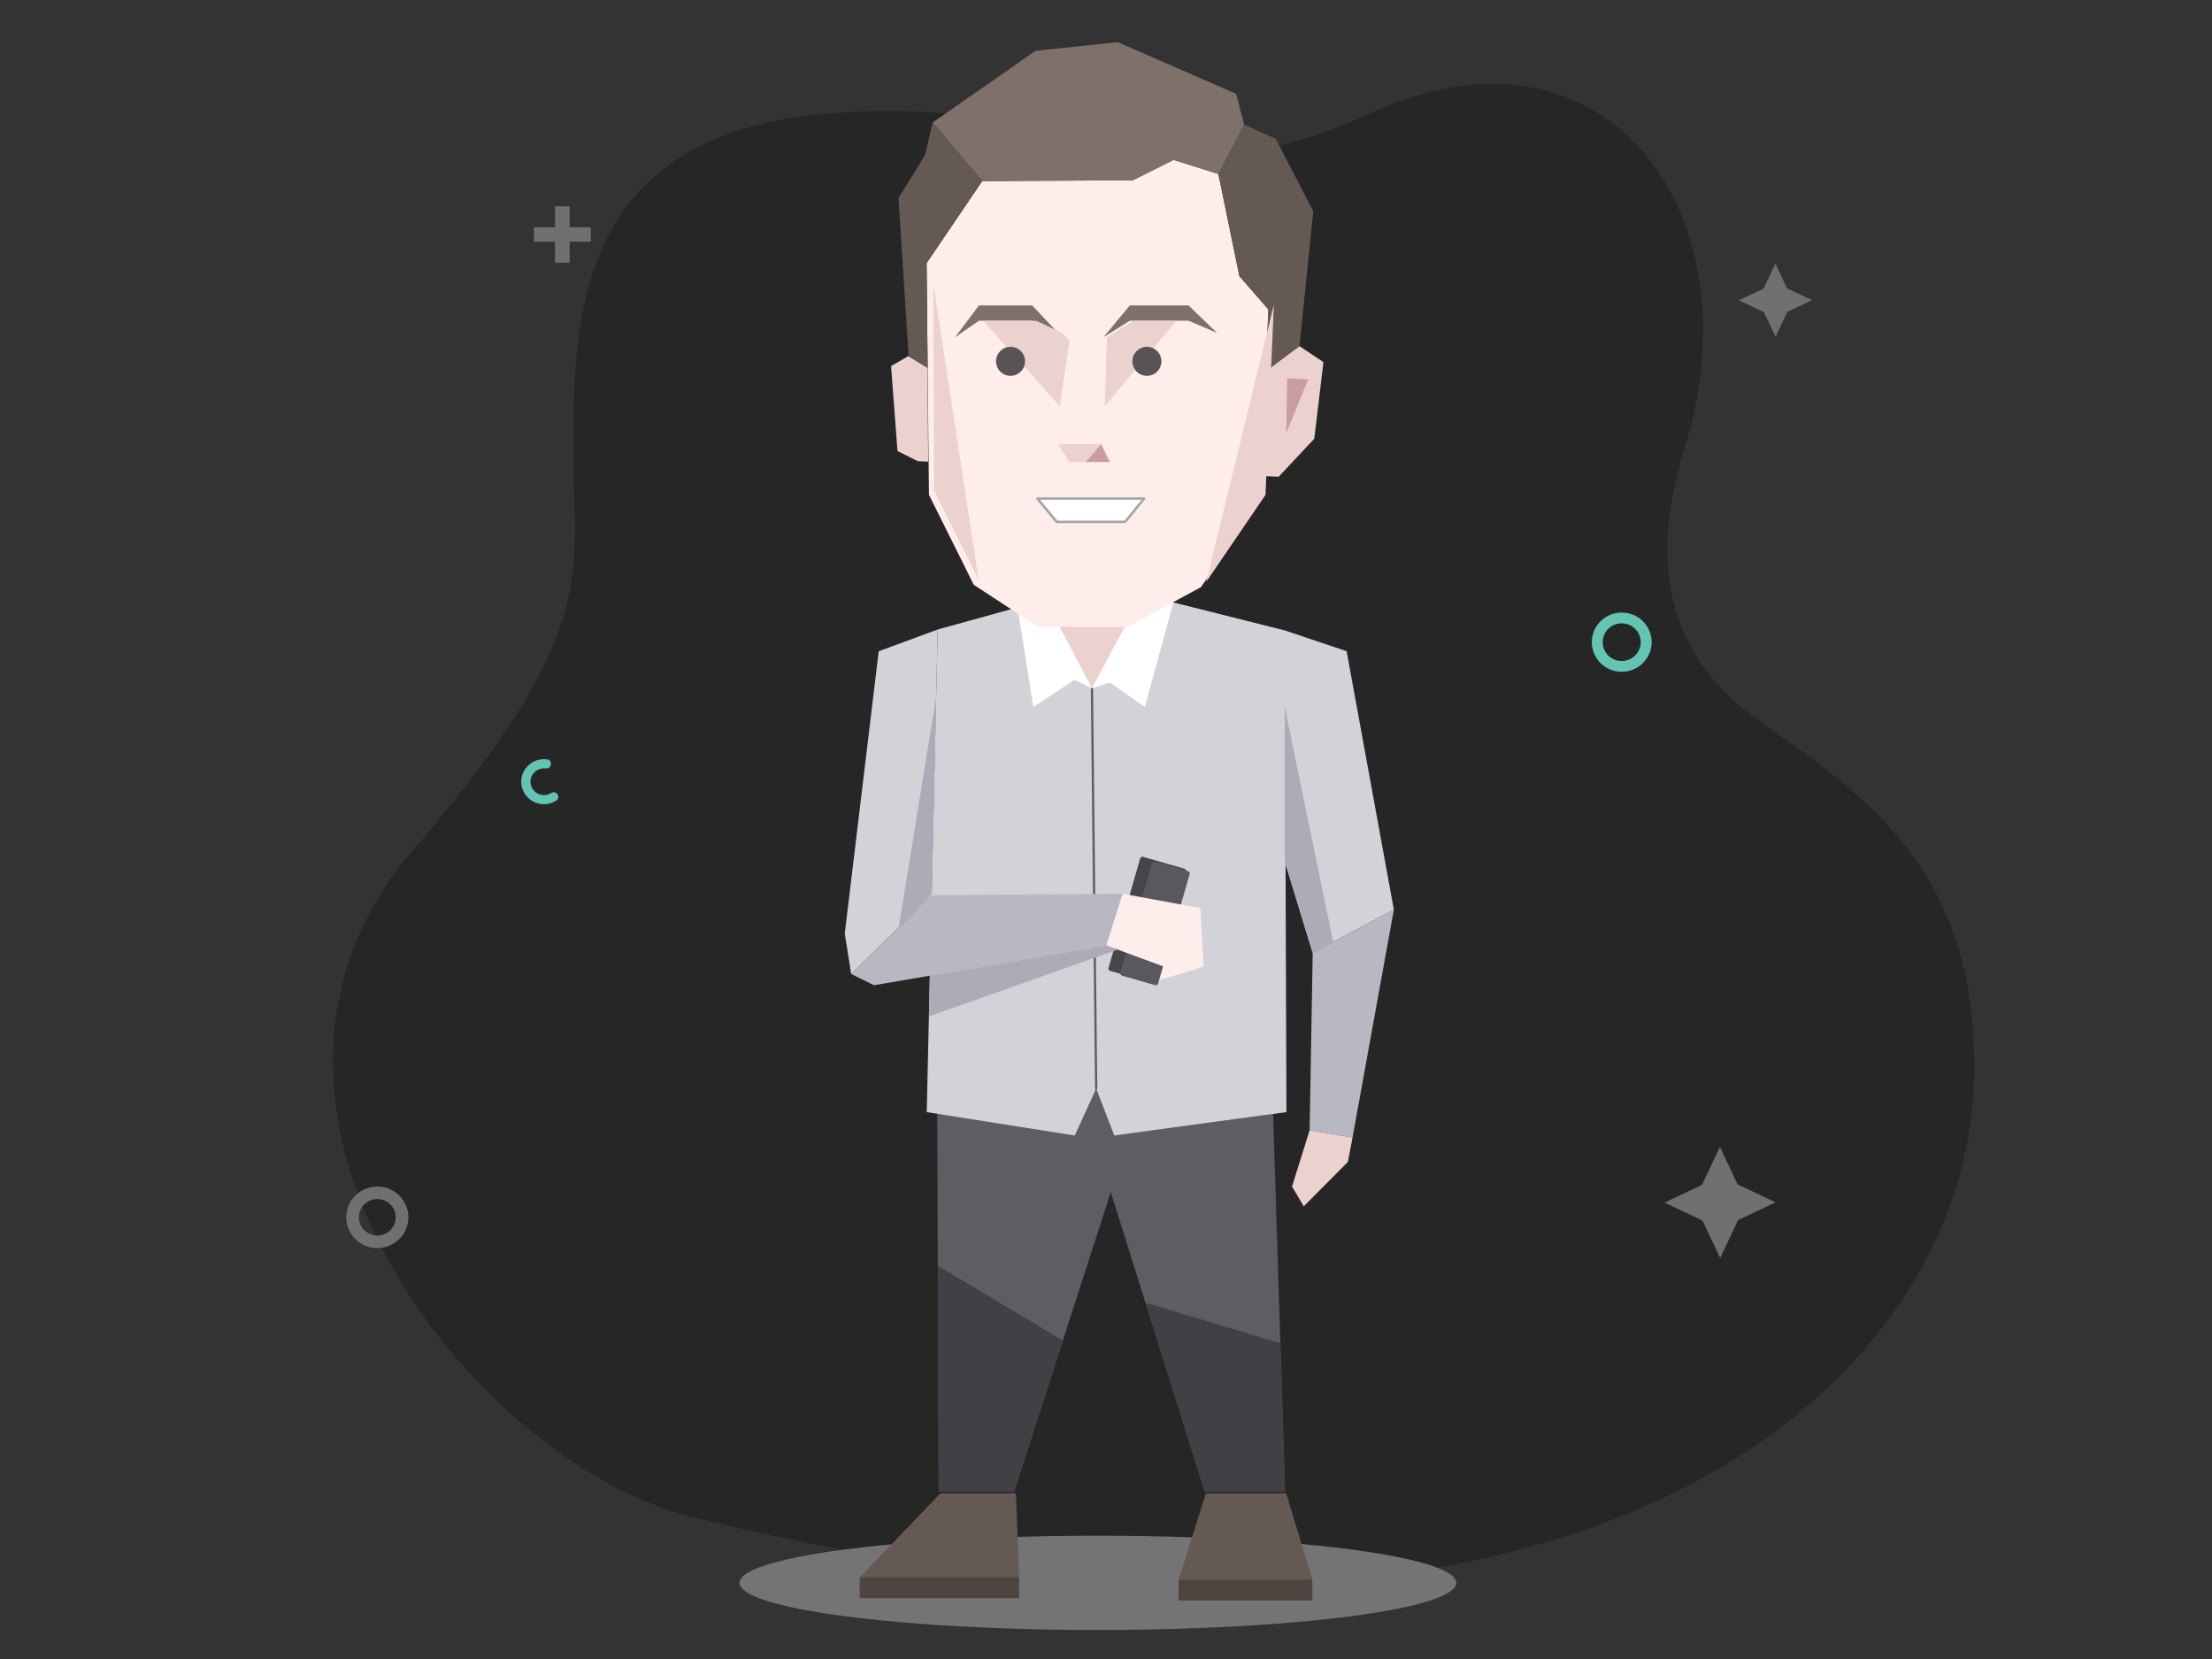 <?xml version="1.0" encoding="UTF-8" standalone="no"?>
<!DOCTYPE svg PUBLIC "-//W3C//DTD SVG 1.1//EN" "http://www.w3.org/Graphics/SVG/1.1/DTD/svg11.dtd">
<svg width="100%" height="100%" viewBox="0 0 2500 1875" version="1.1" xmlns="http://www.w3.org/2000/svg" xmlns:xlink="http://www.w3.org/1999/xlink" xml:space="preserve" xmlns:serif="http://www.serif.com/" style="fill-rule:evenodd;clip-rule:evenodd;stroke-linejoin:round;stroke-miterlimit:2;">
    <rect x="0" y="0" width="2500" height="1875" fill="#333333" stroke="none"/>
    <g id="Layer-2" serif:id="Layer 2" transform="matrix(4.167,0,0,4.167,-1000,-1312.5)">
        <g transform="matrix(0.471,0,0,0.471,315.934,294.601)">
            <path d="M168.894,303.157C169.088,226.918 169.638,119.15 318.425,108.42C467.212,97.69 503.243,165.994 627.993,108.42C761.46,46.822 852.037,163.723 808.31,303.157C785.182,376.906 806.448,426.277 850.613,457.53C912.12,501.054 979.973,544.293 975.336,668.51C969.075,836.23 761.009,1045.81 237.826,916.943C109.703,885.385 -49.871,679.56 76.846,532.436C186.186,405.488 168.718,372.348 168.894,303.157Z" style="fill:rgb(38,38,38);"/>
        </g>
        <g transform="matrix(0.475,0,0,0.368,309.839,391.399)">
            <ellipse cx="479.835" cy="958.924" rx="204.624" ry="34.757" style="fill:rgb(116,116,116);"/>
        </g>
        <g transform="matrix(0.463,0,0,0.463,-693.825,302.824)">
            <path d="M2667.01,722.93L2722.58,899.902L2769.65,899.902L2762.65,678.786L2669.63,691.433L2667.01,722.93Z" style="fill:rgb(93,93,99);"/>
        </g>
        <g transform="matrix(0.463,0,0,0.463,-693.825,302.824)">
            <path d="M2565.89,678.696L2566.74,899.902L2610.96,899.902L2678.67,690.204L2678.67,635.567L2565.89,678.696Z" style="fill:rgb(93,93,99);"/>
        </g>
        <g transform="matrix(0.506,0,0,0.475,299.456,291.676)">
            <path d="M386.534,901.711L343.388,949.715L343.388,961.56L428.746,961.56L428.746,949.715L427.026,901.711L386.534,901.711Z" style="fill:rgb(101,89,83);"/>
        </g>
        <g transform="matrix(0.504,0,0,0.475,300.084,291.676)">
            <rect x="343.411" y="949.715" width="85.674" height="11.845" style="fill:rgb(78,69,65);"/>
        </g>
        <g transform="matrix(0.463,0,0,0.463,-693.825,302.824)">
            <path d="M2566.23,767.734L2639.49,811.546L2610.96,899.902L2566.74,899.902L2566.23,767.734Z" style="fill:rgb(64,64,69);"/>
        </g>
        <g transform="matrix(0.443,0,0,0.475,323.803,291.676)">
            <path d="M549.064,901.711L532.419,951.095L532.419,962.94L614.254,962.94L614.254,951.095L598.265,901.711L549.064,901.711Z" style="fill:rgb(101,89,83);"/>
        </g>
        <g transform="matrix(0.443,0,0,0.475,323.803,291.676)">
            <rect x="532.419" y="951.095" width="81.834" height="11.845" style="fill:rgb(78,69,65);"/>
        </g>
        <g transform="matrix(0.463,0,0,0.463,-693.825,302.824)">
            <path d="M2687.87,789.344L2766.9,813.067L2769.65,899.902L2722.58,899.902L2687.87,789.344Z" style="fill:rgb(64,64,69);"/>
        </g>
        <g transform="matrix(0.463,0,0,0.463,-693.825,302.824)">
            <path d="M2612.94,382.057L2566.15,395.005L2559.74,677.726L2646.45,691.433L2659,663.938L2669.63,691.433L2770.45,677.726L2769.45,395.528L2704.25,379.156L2612.94,382.057Z" style="fill:rgb(211,210,216);"/>
        </g>
        <g transform="matrix(0.463,0,0,0.463,-693.825,302.824)">
            <path d="M2655.86,429.483C2655.86,429.121 2656.15,428.824 2656.51,428.82C2656.87,428.816 2657.17,429.107 2657.18,429.469L2659.65,663.931C2659.66,664.293 2659.37,664.59 2659,664.594C2658.64,664.598 2658.34,664.307 2658.34,663.945L2655.86,429.483Z" style="fill:rgb(93,93,99);"/>
        </g>
        <g transform="matrix(0.463,0,0,0.463,-693.825,302.824)">
            <path d="M2631.62,382.057L2656.52,429.476L2681.68,382.057L2631.62,382.057Z" style="fill:rgb(235,210,206);"/>
        </g>
        <g transform="matrix(0.463,0,0,0.463,-693.825,302.824)">
            <path d="M2621.44,375.122L2612.94,382.057L2622.15,440.389L2646.37,424.476L2656.52,429.476L2631.62,382.057L2621.44,375.122Z" style="fill:white;"/>
        </g>
        <g transform="matrix(0.463,0,0,0.463,-693.825,302.824)">
            <path d="M2656.52,429.476L2667.03,426.016L2687.52,440.389L2704.25,379.156L2696.64,373.581L2681.68,382.057L2656.52,429.476Z" style="fill:white;"/>
        </g>
        <g transform="matrix(0.463,0,0,0.463,-693.825,302.824)">
            <path d="M2566.15,395.005L2531.6,407.756L2511.72,573.132L2515.49,596.815L2562.62,550.65L2566.15,395.005Z" style="fill:rgb(211,210,216);"/>
        </g>
        <g transform="matrix(0.463,0,0,0.463,-693.825,302.824)">
            <path d="M2515.49,596.815L2528.86,603.396L2665.03,580.07L2674.51,549.797L2562.62,550.65L2515.49,596.815Z" style="fill:rgb(185,184,194);"/>
        </g>
        <g transform="matrix(0.761,0.219,-0.117,0.405,-1427.63,-252.946)">
            <path d="M2695.32,528.516C2695.32,528.123 2695.23,527.747 2695.09,527.47C2694.94,527.192 2694.74,527.036 2694.53,527.036C2691.76,527.036 2682.52,527.036 2679.76,527.036C2679.55,527.036 2679.35,527.192 2679.2,527.47C2679.05,527.747 2678.97,528.123 2678.97,528.516C2678.97,538.184 2678.97,592.249 2678.97,601.916C2678.97,602.309 2679.05,602.685 2679.2,602.962C2679.35,603.24 2679.55,603.396 2679.76,603.396C2682.52,603.396 2691.76,603.396 2694.53,603.396C2694.74,603.396 2694.94,603.24 2695.09,602.962C2695.23,602.685 2695.32,602.309 2695.32,601.916C2695.32,592.249 2695.32,538.184 2695.32,528.516Z" style="fill:rgb(69,69,74);"/>
        </g>
        <g transform="matrix(0.625,0.18,-0.117,0.405,-1060.08,-147.18)">
            <path d="M2695.32,528.516C2695.32,527.699 2694.89,527.036 2694.36,527.036C2691.46,527.036 2682.83,527.036 2679.93,527.036C2679.4,527.036 2678.97,527.699 2678.97,528.516C2678.97,538.184 2678.97,592.249 2678.97,601.916C2678.97,602.733 2679.4,603.396 2679.93,603.396C2682.83,603.396 2691.46,603.396 2694.36,603.396C2694.89,603.396 2695.32,602.733 2695.32,601.916C2695.32,592.249 2695.32,538.184 2695.32,528.516Z" style="fill:rgb(88,88,94);"/>
        </g>
        <g transform="matrix(0.463,0,0,0.463,-693.825,302.824)">
            <path d="M2674.51,549.797L2720.01,558.205L2722.01,592.415L2696.01,600.511L2698.44,592.415L2665.03,580.07L2674.51,549.797Z" style="fill:rgb(255,237,235);"/>
        </g>
        <g transform="matrix(0.463,0,0,0.463,-693.825,302.824)">
            <path d="M2769.45,395.528L2805.72,407.721L2833.38,559.117L2785.84,584.507L2769.45,530.823L2769.45,395.528Z" style="fill:rgb(211,210,216);"/>
        </g>
        <g transform="matrix(0.463,0,0,0.463,-693.825,302.824)">
            <path d="M2785.84,584.507L2784.05,688.32L2809.18,692.593L2833.38,559.117L2785.84,584.507Z" style="fill:rgb(185,184,194);"/>
        </g>
        <g transform="matrix(0.463,0,0,0.463,-693.825,302.824)">
            <path d="M2784.05,688.32L2773.72,721.327L2780.6,732.9L2806.44,706.919L2809.18,692.593L2784.05,688.32Z" style="fill:rgb(235,210,206);"/>
        </g>
        <g transform="matrix(0.463,0,0,0.463,-693.825,302.824)">
            <path d="M2565.25,434.564L2543.33,569.545L2562.64,549.865L2565.25,434.564Z" style="fill:rgb(173,171,183);"/>
        </g>
        <g transform="matrix(0.463,0,0,0.463,-693.825,302.824)">
            <path d="M2797.87,578.193L2769.45,440.333L2769.45,530.823L2785.84,584.507L2797.87,578.193Z" style="fill:rgb(173,171,183);"/>
        </g>
        <g transform="matrix(0.463,0,0,0.463,-693.825,302.824)">
            <path d="M2561.01,621.662L2671.62,582.507L2665.1,580.095L2561.56,597.795L2561.01,621.662Z" style="fill:rgb(173,171,183);"/>
        </g>
        <g transform="matrix(0.483,0.02,-0.02,0.463,-745.316,254.643)">
            <path d="M2596.66,124.207L2567.45,173.572L2574.4,308.969L2601.69,360.506L2638.84,383.577L2688.86,381.465L2729.13,356.341L2760.18,304.013L2760.18,192.353L2743.12,173.572L2728.87,114.339L2703.38,107.187L2681.01,120.11L2596.66,124.207Z" style="fill:rgb(255,237,235);"/>
        </g>
        <g transform="matrix(0.483,0.02,-0.019,0.438,-745.551,259.985)">
            <path d="M2760.18,229.405L2778.49,212.976L2792.36,222.294L2789.07,269.886L2770.05,294.273L2760.18,294.273L2760.18,229.405Z" style="fill:rgb(235,210,206);"/>
        </g>
        <g transform="matrix(0.492,0.02,-0.008,0.475,300.985,290.378)">
            <path d="M589.531,243.017L601.186,243.017L589.531,274.259L589.531,243.017Z" style="fill:rgb(202,158,160);"/>
        </g>
        <g transform="matrix(0.483,0.02,-0.02,0.463,-745.316,254.643)">
            <path d="M2728.87,114.339L2742.07,84.815L2760.18,92.431L2782.97,133.816L2778.49,213.024L2760.18,228.566L2760.18,192.353L2743.12,173.572L2728.87,114.339Z" style="fill:rgb(101,89,83);"/>
        </g>
        <g transform="matrix(0.483,0.02,-0.021,0.481,-745.129,250.403)">
            <path d="M2570.58,234.623L2559.64,228.566L2550.14,234.623L2555.81,282.294L2567.45,287.567L2573.3,287.567L2570.58,234.623Z" style="fill:rgb(235,210,206);"/>
        </g>
        <g transform="matrix(0.483,0.02,-0.02,0.463,-745.316,254.643)">
            <path d="M2742.07,84.815L2736.91,67.058L2669.35,39.711L2623.41,46.737L2567.45,91.164L2596.66,124.207L2681.01,120.11L2703.38,107.187L2728.87,114.339L2742.07,84.815Z" style="fill:rgb(127,112,105);"/>
        </g>
        <g transform="matrix(0.483,0.02,-0.02,0.463,-745.316,254.643)">
            <path d="M2567.45,91.164L2563.98,110.465L2550.14,136.158L2559.64,228.566L2570.58,234.866L2567.45,173.572L2596.66,124.207L2567.45,91.164Z" style="fill:rgb(101,89,83);"/>
        </g>
        <g transform="matrix(0.484,0,0,0.463,-750.784,306.748)">
            <path d="M2570.08,184.181L2595.47,357.439L2570.38,304.797L2570.08,184.181Z" style="fill:rgb(235,210,206);"/>
        </g>
        <g transform="matrix(0.484,0,0,0.463,-750.784,306.748)">
            <path d="M2760.91,196.121L2722.98,358.654L2756.2,307.682L2760.91,196.121Z" style="fill:rgb(235,210,206);"/>
        </g>
        <g transform="matrix(0.492,0,0,0.471,303.006,305.483)">
            <path d="M455.151,211.847L440.913,196.022L411.589,196.022L398.378,214.365L411.589,204.837L440.913,204.837L455.151,211.847Z" style="fill:rgb(127,112,105);"/>
        </g>
        <g transform="matrix(0.543,0,0,0.471,322.926,305.483)">
            <path d="M455.151,211.847L440.913,196.022L411.589,196.022L398.378,214.365L411.589,204.837L440.913,204.837L455.151,211.847Z" style="fill:rgb(127,112,105);"/>
        </g>
        <g transform="matrix(0.515,0,0,0.463,-831.625,305.358)">
            <path d="M2637.95,280.94L2643.94,291.447L2652.58,291.447L2660.73,280.94L2637.95,280.94Z" style="fill:rgb(235,210,206);"/>
        </g>
        <g transform="matrix(0.515,0,0,0.463,-831.625,305.358)">
            <path d="M2660.73,280.94L2665.29,291.447L2652.58,291.447L2660.73,280.94Z" style="fill:rgb(202,158,160);"/>
        </g>
        <g transform="matrix(0.484,0,0,0.463,-749.334,306.748)">
            <path d="M2639.26,212.851L2643.37,217.413L2637.95,255.633L2594.93,205.717L2624.78,205.717L2639.26,212.851Z" style="fill:rgb(235,210,206);"/>
        </g>
        <g transform="matrix(0.581,0,0,0.581,266.306,280.277)">
            <circle cx="426.434" cy="228.391" r="6.778" style="fill:rgb(88,84,86);"/>
        </g>
        <g transform="matrix(0.484,0,0,0.463,-748.85,306.748)">
            <path d="M2663.29,215.413L2662.19,255.633L2702.29,205.717L2678.12,205.717L2663.29,215.413Z" style="fill:rgb(235,210,206);"/>
        </g>
        <g transform="matrix(0.581,0,0,0.581,303.291,280.277)">
            <circle cx="426.434" cy="228.391" r="6.778" style="fill:rgb(88,84,86);"/>
        </g>
        <g transform="matrix(0.484,0,0,0.463,-751.283,303.373)">
            <path d="M2629.39,317.107L2640.26,330.786L2678.53,330.786L2689.2,317.107L2629.39,317.107Z" style="fill:white;"/>
        </g>
        <g transform="matrix(0.484,0,0,0.463,-751.283,303.373)">
            <path d="M2629.39,316.378L2689.2,316.378C2689.47,316.378 2689.72,316.54 2689.83,316.794C2689.95,317.048 2689.91,317.349 2689.74,317.568L2679.07,331.246C2678.94,331.416 2678.74,331.515 2678.53,331.515L2640.26,331.515C2640.06,331.515 2639.86,331.418 2639.73,331.252L2628.85,317.573C2628.68,317.355 2628.64,317.053 2628.76,316.797C2628.87,316.541 2629.12,316.378 2629.39,316.378ZM2630.88,317.836C2630.88,317.836 2640.59,330.057 2640.59,330.057L2678.2,330.057L2687.73,317.836L2630.88,317.836Z" style="fill:rgb(166,166,166);"/>
        </g>
        <g transform="matrix(2.199,0,0,2.199,721.572,641.153)">
            <path d="M0,-0.033L-0.029,-0.048L-4.687,-2.242L-6.854,-6.84L-6.868,-6.869L-6.883,-6.84L-9.077,-2.181L-13.675,-0.016L-13.705,-0.001L-13.675,0.014L-9.017,2.209L-6.851,6.805L-6.836,6.836L-6.821,6.805L-4.627,2.148L-0.029,-0.018L0,-0.033Z" style="fill:rgb(112,112,112);fill-rule:nonzero;"/>
        </g>
        <g transform="matrix(1.42,0,0,1.42,679.836,484.037)">
            <path d="M0,7.197C-2.012,7.197 -3.634,5.581 -3.634,3.598C-3.634,1.616 -2.012,0 0,0C2.001,0 3.625,1.616 3.625,3.598C3.625,5.581 2.001,7.197 0,7.197M0,-2.06C-3.158,-2.06 -5.714,0.47 -5.714,3.598C-5.714,6.725 -3.158,9.257 0,9.257C3.158,9.257 5.713,6.725 5.713,3.598C5.713,0.47 3.158,-2.06 0,-2.06" style="fill:rgb(100,196,178);fill-rule:nonzero;"/>
        </g>
        <g transform="matrix(2.199,0,0,2.199,731.463,396.431)">
            <path d="M0,-0.021L-0.02,-0.031L-3.09,-1.477L-4.518,-4.508L-4.528,-4.528L-4.538,-4.508L-5.984,-1.437L-9.015,-0.009L-9.035,0L-9.015,0.01L-5.944,1.457L-4.517,4.487L-4.507,4.507L-4.497,4.487L-3.05,1.416L-0.02,-0.011L0,-0.021Z" style="fill:rgb(112,112,112);fill-rule:nonzero;"/>
        </g>
        <g transform="matrix(1.672,0,0,1.672,342.309,640.199)">
            <path d="M0,5.918C-1.646,5.918 -2.984,4.593 -2.984,2.956C-2.984,1.326 -1.646,-0.005 0,-0.005C1.652,-0.005 2.99,1.326 2.99,2.956C2.99,4.593 1.652,5.918 0,5.918M0,-2.033C-2.781,-2.033 -5.038,0.202 -5.038,2.956C-5.038,5.716 -2.781,7.951 0,7.951C2.787,7.951 5.044,5.716 5.044,2.956C5.044,0.202 2.787,-2.033 0,-2.033" style="fill:rgb(112,112,112);fill-rule:nonzero;"/>
        </g>
        <g transform="matrix(1.672,0,0,1.672,400.219,380.538)">
            <path d="M0,-2.343L-3.43,-2.343L-3.43,-5.739L-5.795,-5.739L-5.795,-2.343L-9.225,-2.343L-9.225,-0.001L-5.795,-0.001L-5.795,3.396L-3.43,3.396L-3.43,-0.001L0,-0.001L0,-2.343Z" style="fill:rgb(112,112,112);fill-rule:nonzero;"/>
        </g>
        <g transform="matrix(1.079,0,0,1.079,389.46,523.901)">
            <path d="M0,5.713C-0.702,6.153 -1.577,6.342 -2.496,6.159C-3.753,5.909 -4.789,4.918 -5.086,3.682C-5.612,1.49 -3.94,-0.484 -1.8,-0.484C-1.657,-0.484 -1.518,-0.475 -1.381,-0.458C-0.898,-0.397 -0.422,-0.602 -0.205,-1.034L-0.131,-1.181C0.193,-1.826 -0.199,-2.616 -0.918,-2.725C-1.507,-2.813 -2.124,-2.813 -2.747,-2.716C-5.242,-2.327 -7.211,-0.241 -7.479,2.246C-7.845,5.649 -5.162,8.526 -1.8,8.526C-0.675,8.526 0.372,8.203 1.256,7.648C2.009,7.175 1.986,6.08 1.205,5.655C0.824,5.447 0.367,5.482 0,5.713" style="fill:rgb(100,196,178);fill-rule:nonzero;"/>
        </g>
    </g>
</svg>
